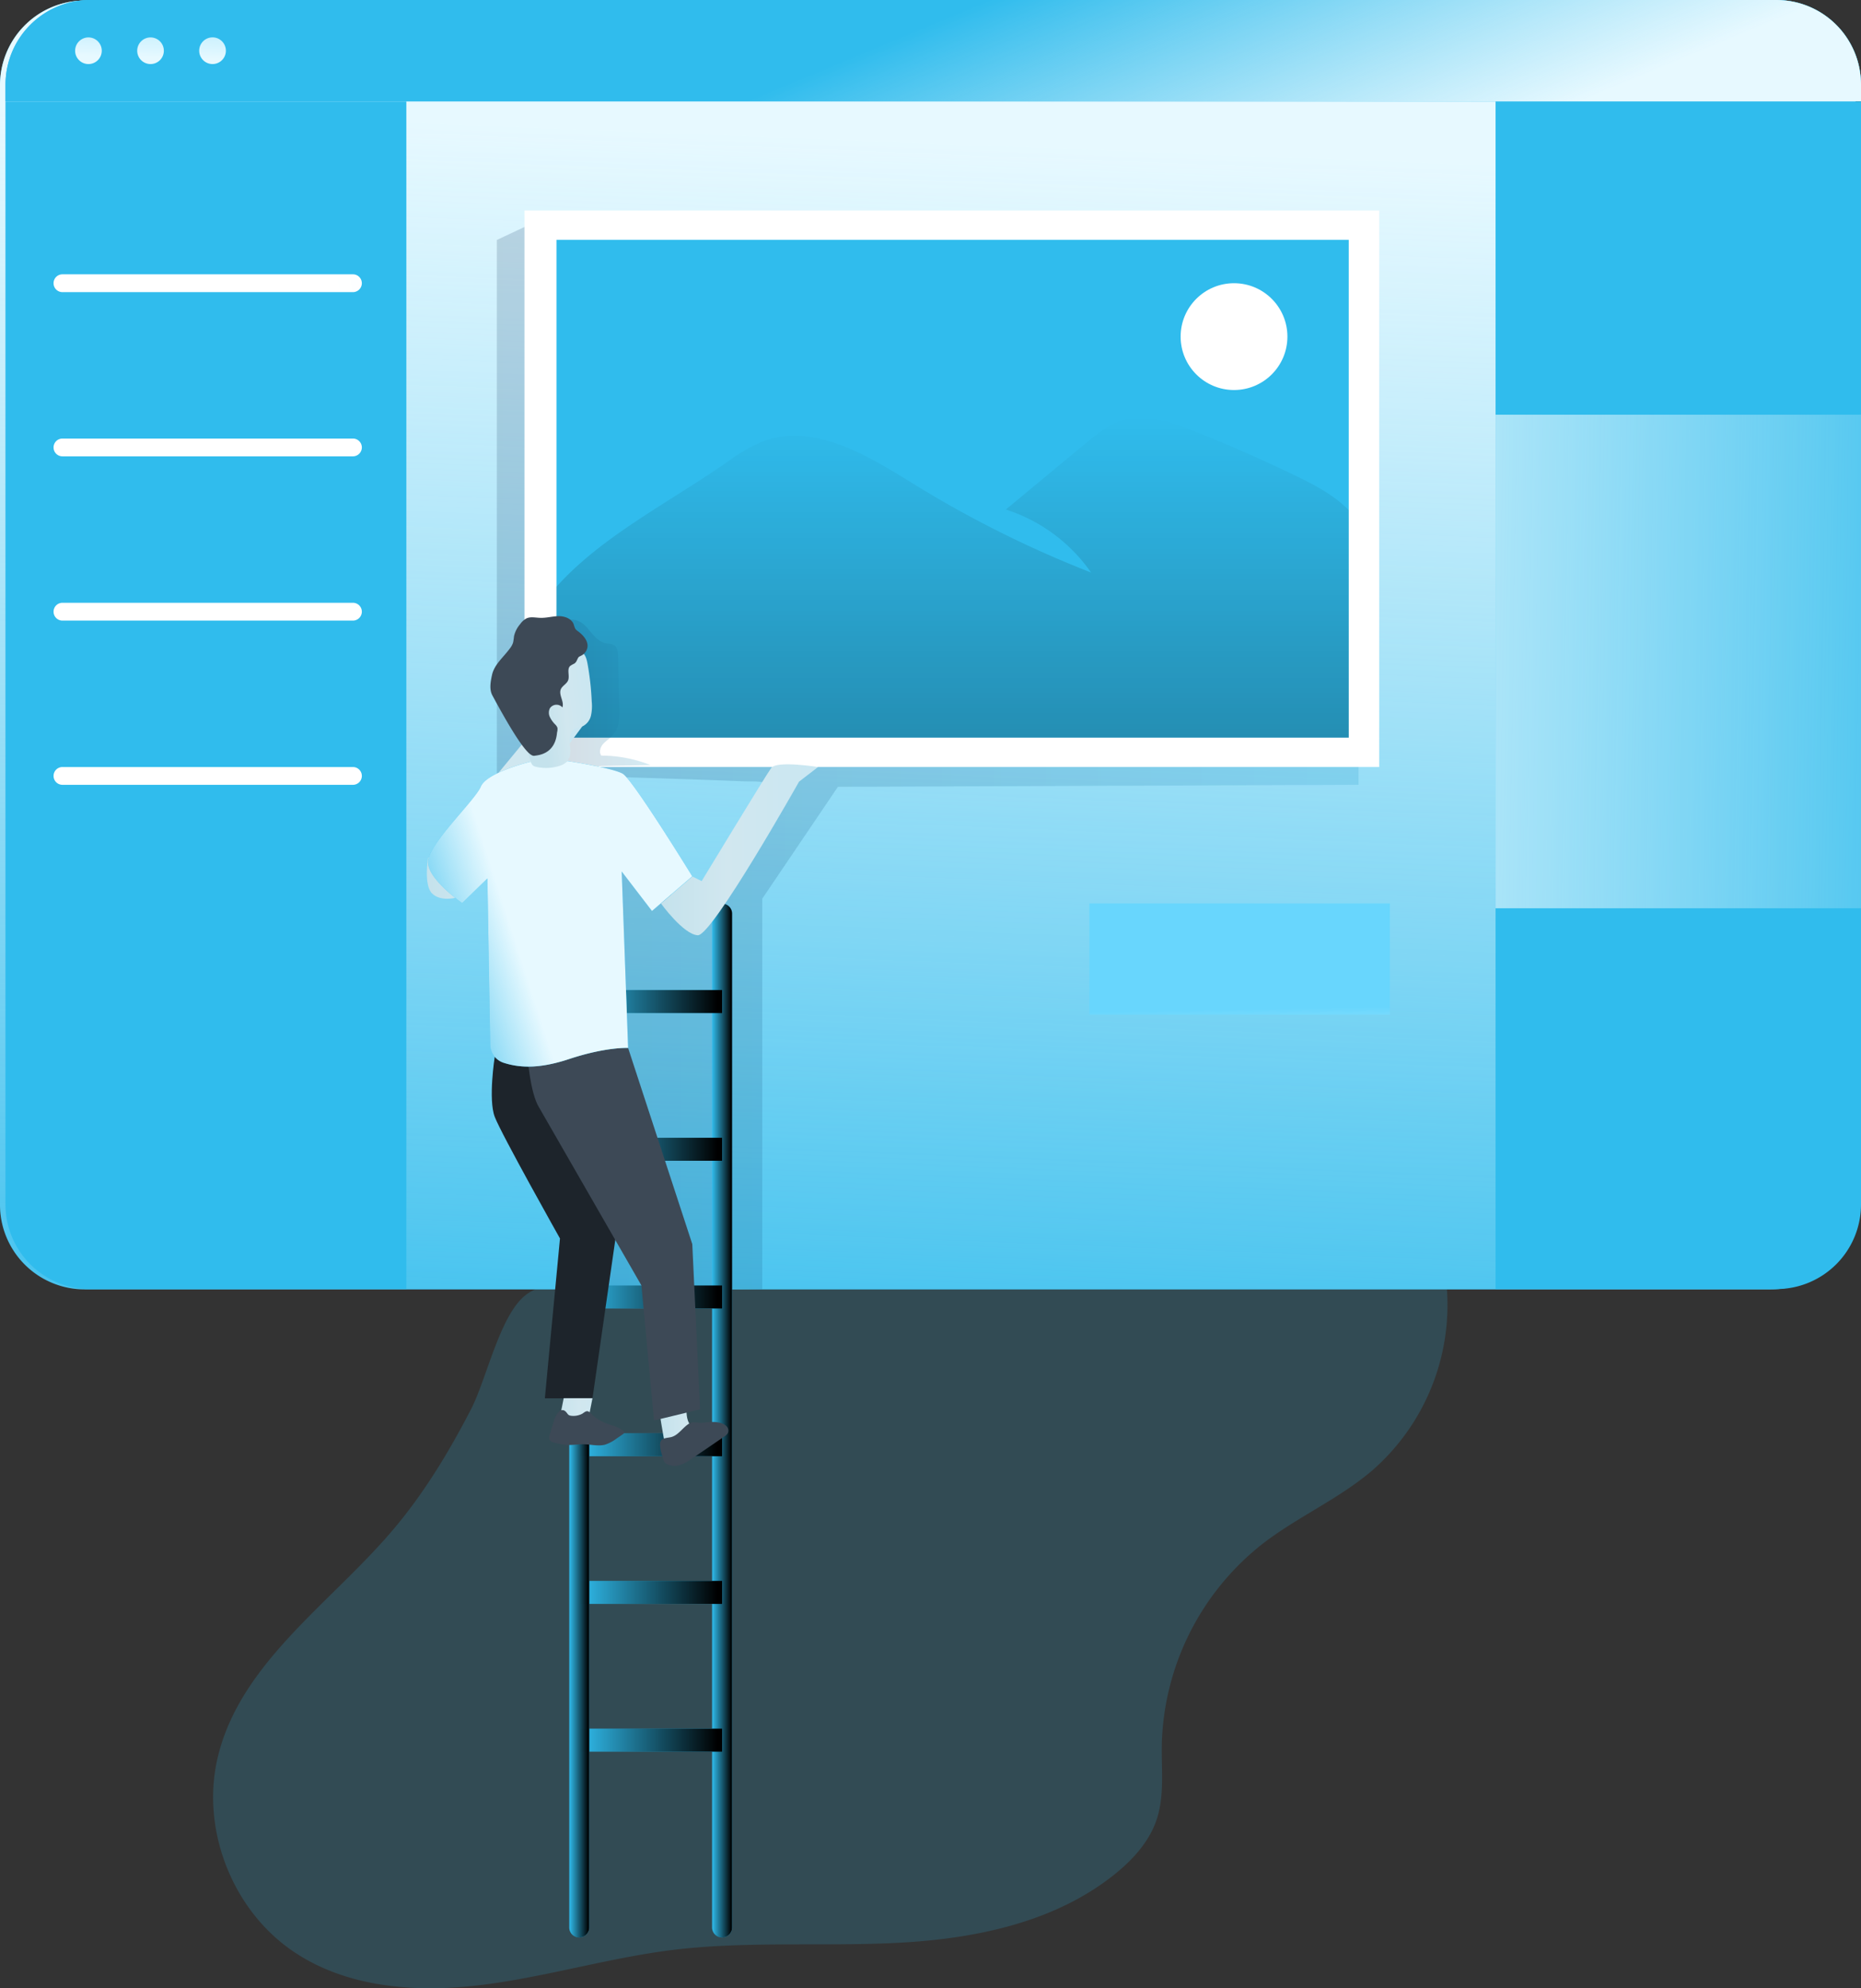 <svg xmlns="http://www.w3.org/2000/svg" xmlns:xlink="http://www.w3.org/1999/xlink" viewBox="0 0 559.06 597.16" id="ImagePost">
  <rect x="0" y="0" width="559.06" height="597.16" fill="#333333" stroke="none"/>
  <defs>
    <linearGradient id="c" x1="378.27" x2="394.09" y1="443.42" y2="42.27" gradientUnits="userSpaceOnUse">
      <stop offset="0" stop-color="#ffffff" stop-opacity="0" class="stopColorffffff svgShape"></stop>
      <stop offset="1" stop-color="#e7f9ff" class="stopColore7faff svgShape"></stop>
    </linearGradient>
    <linearGradient id="a" x1="258.68" x2="517.57" y1="227.47" y2="227.47" gradientUnits="userSpaceOnUse">
      <stop offset="0" stop-color="#183f66" class="stopColor183866 svgShape"></stop>
      <stop offset="1" stop-color="#1a96c1" class="stopColor1a7fc1 svgShape"></stop>
    </linearGradient>
    <linearGradient id="b" x1="395.6" x2="395.6" y1="125.07" y2="532.34" gradientUnits="userSpaceOnUse">
      <stop offset="0" stop-opacity="0"></stop>
      <stop offset=".97"></stop>
    </linearGradient>
    <linearGradient xlink:href="#a" id="g" x1="273.76" x2="304.85" y1="208.06" y2="208.06"></linearGradient>
    <linearGradient xlink:href="#b" id="h" x1="280.41" x2="286.47" y1="426.47" y2="426.47"></linearGradient>
    <linearGradient xlink:href="#b" id="i" x1="323.32" x2="329.38" y1="426.47" y2="426.47"></linearGradient>
    <linearGradient xlink:href="#b" id="j" x1="174.01" x2="216.93" y1="300.81" y2="300.81"></linearGradient>
    <linearGradient xlink:href="#b" id="k" x1="174.01" x2="216.93" y1="345.17" y2="345.17"></linearGradient>
    <linearGradient xlink:href="#b" id="l" x1="174.01" x2="216.93" y1="389.54" y2="389.54"></linearGradient>
    <linearGradient xlink:href="#b" id="m" x1="174.01" x2="216.93" y1="433.9" y2="433.9"></linearGradient>
    <linearGradient xlink:href="#b" id="n" x1="174.01" x2="216.93" y1="478.27" y2="478.27"></linearGradient>
    <linearGradient xlink:href="#b" id="o" x1="174.01" x2="216.93" y1="522.63" y2="522.63"></linearGradient>
    <linearGradient xlink:href="#c" id="p" x1="383.2" x2="420.43" y1="9.42" y2="98.77"></linearGradient>
    <linearGradient id="d" x1="136.39" x2="135.95" y1="1.06" y2="16.66" gradientUnits="userSpaceOnUse">
      <stop offset="0" stop-color="#97e3fd" class="stopColor97eafd svgShape"></stop>
      <stop offset="0" stop-color="#a8e7fd" class="stopColora8eefd svgShape"></stop>
      <stop offset="1" stop-color="#e7f9ff" class="stopColore7faff svgShape"></stop>
    </linearGradient>
    <linearGradient xlink:href="#d" id="q" x1="155.02" x2="154.58" y1="1.59" y2="17.19"></linearGradient>
    <linearGradient xlink:href="#d" id="r" x1="64.22" x2="63.78" y1="2.28" y2="17.88"></linearGradient>
    <linearGradient id="e" x1="263.45" x2="208.2" y1="70.12" y2="79.03" gradientUnits="userSpaceOnUse">
      <stop offset="0" stop-color="#68d6fd" class="stopColor68e1fd svgShape"></stop>
      <stop offset=".08" stop-color="#84defd" class="stopColor84e6fd svgShape"></stop>
      <stop offset=".21" stop-color="#a9e8fe" class="stopColora9eefe svgShape"></stop>
      <stop offset=".35" stop-color="#c8f0fe" class="stopColorc8f4fe svgShape"></stop>
      <stop offset=".49" stop-color="#e0f7ff" class="stopColore0f9ff svgShape"></stop>
      <stop offset=".64" stop-color="#f2fcff" class="stopColorf2fcff svgShape"></stop>
      <stop offset=".8" stop-color="#fcfeff" class="stopColorfcfeff svgShape"></stop>
      <stop offset="1" stop-color="#ffffff" class="stopColorffffff svgShape"></stop>
    </linearGradient>
    <linearGradient xlink:href="#e" id="s" x1="271.21" x2="215.95" y1="118.2" y2="127.11"></linearGradient>
    <linearGradient xlink:href="#e" id="t" x1="278.96" x2="223.71" y1="166.27" y2="175.18"></linearGradient>
    <linearGradient xlink:href="#e" id="u" x1="286.72" x2="231.46" y1="214.35" y2="223.26"></linearGradient>
    <linearGradient id="f" x1="237.66" x2="284.34" y1="236.16" y2="236.16" gradientUnits="userSpaceOnUse">
      <stop offset="0" stop-color="#c4e2ec" class="stopColorecc4d7 svgShape"></stop>
      <stop offset=".42" stop-color="#d1e7ef" class="stopColorefd4d1 svgShape"></stop>
      <stop offset="1" stop-color="#c9e7f2" class="stopColorf2eac9 svgShape"></stop>
    </linearGradient>
    <linearGradient xlink:href="#e" id="v" x1="372.68" x2="373.87" y1="303.09" y2="366.95"></linearGradient>
    <linearGradient xlink:href="#c" id="w" x1="607.72" x2="358.28" y1="200.22" y2="196.49"></linearGradient>
    <linearGradient xlink:href="#f" id="x" x1="307.96" x2="355.14" y1="255.07" y2="255.07"></linearGradient>
    <linearGradient xlink:href="#f" id="y" x1="307.86" x2="326.35" y1="430.76" y2="430.76"></linearGradient>
    <linearGradient xlink:href="#f" id="z" x1="275.37" x2="294.66" y1="426.22" y2="426.22"></linearGradient>
    <linearGradient xlink:href="#c" id="A" x1="231.29" x2="262.93" y1="288.42" y2="278.19"></linearGradient>
    <linearGradient xlink:href="#f" id="B" x1="271.9" x2="289.13" y1="212.41" y2="210.33"></linearGradient>
  </defs>
  <path fill="#30bced" d="M117.62 459.98c-18.75 21.89-45.37 39.59-52.16 67.6-5.32 21.92 4.49 46.69 23.37 59 16.14 10.58 36.74 11.95 55.84 9.58s37.75-8 56.88-10.45c22.74-2.84 45.79-1 68.67-2.23s46.56-6.13 64.47-20.42c5.53-4.41 10.53-9.86 12.78-16.57 2.37-7.11 1.43-14.83 1.54-22.33a79.11 79.11 0 0 1 30.26-60.47c10.51-8.13 23-13.5 33.09-22.16a66 66 0 0 0 21.73-59.52c-1.28-7.88-172.89-.43-189.55.18q-23.27.87-46.52 2.13c-10.49.57-32-2.13-40.41 4.88-7.57 6.3-11.48 25.11-16.15 34.13-6.71 12.98-14.32 25.53-23.84 36.65Z" opacity=".18" class="color68e1fd svgShape"></path>
  <path fill="#30bced" d="M557.39 25.54v336.28a25.42 25.42 0 0 1-25.42 25.43H25.42A25.42 25.42 0 0 1 0 361.82V25.54A25.43 25.43 0 0 1 25.42.16h506.55a25.43 25.43 0 0 1 25.42 25.38Z" class="color68e1fd svgShape"></path>
  <path fill="url(#c)" d="M666.82 25.38v336.28a25.42 25.42 0 0 1-25.42 25.43H134.85a25.42 25.42 0 0 1-25.42-25.43V25.38A25.43 25.43 0 0 1 134.85 0H641.4a25.43 25.43 0 0 1 25.42 25.38Z" transform="translate(-109.43 .16)"></path>
  <path fill="url(#a)" d="m267 68-8.31 3.91v167.61L280.41 318l3 68 55 1.05V269.77l22.73-33.61 156.4-.61v-8.71Zm73.64 171.77c-2.2 5-6.88 9.68-10.15 14.06q-6 8.08-12.19 16.11a5 5 0 0 1-1.36 1.35c-1.93 1.09-4.17-.72-5.57-2.43a104 104 0 0 1-18.31-32.74 2.59 2.59 0 0 1-.13-1.87c.41-.9 1.64-1 2.63-1q18.6.51 37.2 1.25c4.24.16 10.49-.75 7.87 5.24Z" opacity=".19" transform="translate(-109.43 .16)"></path>
  <path fill="#ffffff" d="M157.56 63.22h256.76v167.14H157.56z" class="colorffffff svgShape"></path>
  <path fill="#30bced" d="M167.17 72.04h238v149.5h-238z" class="color68e1fd svgShape"></path>
  <path fill="url(#b)" d="M514.6 153.06v68.32h-238v-45.32c13.56-15.14 33.6-25.17 51.45-37.56a49.9 49.9 0 0 1 10.53-6.09c15.32-5.78 31.57 4.29 45.5 12.9a328.8 328.8 0 0 0 53.11 26.48 49.62 49.62 0 0 0-25.6-18.92l24.28-20.12c3-2.49 6.1-5 9.77-6.35 7.37-2.63 15.47.11 22.74 3q15.25 6.09 30.06 13.23c5.8 2.81 11.68 5.84 16.16 10.43Z" transform="translate(-109.43 .16)"></path>
  <path fill="url(#g)" d="M285.79 188.35c1.68 1.93 3.29 4.33 5.81 4.74a6.12 6.12 0 0 1 2.31.49c1 .62 1.12 2 1.15 3.15q.21 7.78.41 15.56c.08 2.91 0 6.12-1.88 8.3-.86 1-2 1.64-2.91 2.62s-1.38 2.5-.62 3.57a40.47 40.47 0 0 1 14.79 2.84l-27.22.56a3.59 3.59 0 0 1-2-.36c-.93-.61-1.07-1.89-1.1-3-.11-4.45 0-8.9.24-13.34a54.75 54.75 0 0 0 .14-8.87c-.37-3.71-1.64-7.42-.92-11.08 1.14-5.91 7.01-10.65 11.8-5.18Z" opacity=".19" transform="translate(-109.43 .16)"></path>
  <circle cx="370.71" cy="101.1" r="16.04" fill="#ffffff" class="colorffffff svgShape"></circle>
  <path fill="#30bced" d="M174.01 581.9a3 3 0 0 0 3-3V274.39a3 3 0 0 0-3-3 3 3 0 0 0-3 3v304.48a3 3 0 0 0 3 3.03ZM216.92 581.9a3 3 0 0 0 3-3V274.39a3 3 0 0 0-3-3 3 3 0 0 0-3 3v304.48a3 3 0 0 0 3 3.03Z" class="color68e1fd svgShape"></path>
  <path fill="#30bced" d="M174.01 297.35h42.91v6.91h-42.91zM174.01 341.72h42.91v6.91h-42.91zM174.01 386.08h42.91v6.91h-42.91zM174.01 430.45h42.91v6.91h-42.91zM174.01 474.81h42.91v6.91h-42.91zM174.01 519.18h42.91v6.91h-42.91z" class="color68e1fd svgShape"></path>
  <path fill="url(#h)" d="M283.44 581.74a3 3 0 0 0 3-3V274.23a3 3 0 0 0-3-3 3 3 0 0 0-3 3v304.48a3 3 0 0 0 3 3.03Z" transform="translate(-109.43 .16)"></path>
  <path fill="url(#i)" d="M326.35 581.74a3 3 0 0 0 3-3V274.23a3 3 0 0 0-3-3 3 3 0 0 0-3 3v304.48a3 3 0 0 0 3 3.03Z" transform="translate(-109.43 .16)"></path>
  <path fill="url(#j)" d="M174.01 297.35h42.91v6.91h-42.91z"></path>
  <path fill="url(#k)" d="M174.01 341.72h42.91v6.91h-42.91z"></path>
  <path fill="url(#l)" d="M174.01 386.08h42.91v6.91h-42.91z"></path>
  <path fill="url(#m)" d="M174.01 430.45h42.91v6.91h-42.91z"></path>
  <path fill="url(#n)" d="M174.01 474.81h42.91v6.91h-42.91z"></path>
  <path fill="url(#o)" d="M174.01 519.18h42.91v6.91h-42.91z"></path>
  <path fill="#30bced" d="M559.06 25.44v5H1.66v-5A25.44 25.44 0 0 1 27.09 0h506.54a25.43 25.43 0 0 1 25.43 25.44Z" class="color68e1fd svgShape"></path>
  <path fill="#30bced" d="M559.06 25.44v5H1.66v-5A25.44 25.44 0 0 1 27.09 0h506.54a25.43 25.43 0 0 1 25.43 25.44Z" class="color68e1fd svgShape"></path>
  <path fill="url(#p)" d="M668.49 25.28v5h-557.4v-5A25.44 25.44 0 0 1 136.52-.16h506.54a25.43 25.43 0 0 1 25.43 25.44Z" transform="translate(-109.43 .16)"></path>
  <path fill="url(#d)" d="M140 15.08a4 4 0 1 1-4-4 4 4 0 0 1 4 4Z" transform="translate(-109.43 .16)"></path>
  <path fill="url(#q)" d="M158.65 15.08a4 4 0 1 1-4-4 4 4 0 0 1 4 4Z" transform="translate(-109.43 .16)"></path>
  <circle cx="63.85" cy="15.23" r="4.01" fill="url(#r)"></circle>
  <path fill="#30bced" d="M122.07 30.47v356.69h-95a25.43 25.43 0 0 1-25.43-25.42V30.47Z" class="color68e1fd svgShape"></path>
  <path fill="url(#e)" d="M215.46 87.58h-87.27a2.67 2.67 0 0 1-2.67-2.68 2.66 2.66 0 0 1 2.67-2.67h87.27a2.67 2.67 0 0 1 2.67 2.67 2.68 2.68 0 0 1-2.67 2.68Z" transform="translate(-109.43 .16)"></path>
  <path fill="url(#s)" d="M215.46 136.9h-87.27a2.67 2.67 0 0 1-2.67-2.67 2.67 2.67 0 0 1 2.67-2.68h87.27a2.68 2.68 0 0 1 2.67 2.68 2.68 2.68 0 0 1-2.67 2.67Z" transform="translate(-109.43 .16)"></path>
  <path fill="url(#t)" d="M215.46 186.23h-87.27a2.67 2.67 0 0 1-2.67-2.68 2.67 2.67 0 0 1 2.67-2.67h87.27a2.68 2.68 0 0 1 2.67 2.67 2.68 2.68 0 0 1-2.67 2.68Z" transform="translate(-109.43 .16)"></path>
  <path fill="url(#u)" d="M215.46 235.55h-87.27a2.66 2.66 0 0 1-2.67-2.67 2.66 2.66 0 0 1 2.67-2.67h87.27a2.67 2.67 0 0 1 2.67 2.67 2.67 2.67 0 0 1-2.67 2.67Z" transform="translate(-109.43 .16)"></path>
  <path fill="url(#f)" d="M246.14 269.5s-4.39 1.17-6.92-1.33-1.22-10.53-1.22-10.53l45.44-55.1.9 15.49Z" transform="translate(-109.43 .16)"></path>
  <path fill="url(#v)" d="M327.26 271.35h90.28v33.4h-90.28z"></path>
  <path fill="#30bced" d="M559.06 30.47v331.25a25.42 25.42 0 0 1-25.43 25.44h-84.35V30.47Z" class="color68e1fd svgShape"></path>
  <path fill="url(#w)" d="M449.28 124.55h109.78v148.24H449.28z"></path>
  <path fill="url(#x)" d="M308 271.2s6.73 9.32 11.05 9.54 30.42-46.14 30.42-46.14l5.71-4.39s-12.39-2-14.06.27-20.91 34-20.91 34l-2.77-1.39Z" transform="translate(-109.43 .16)"></path>
  <path fill="#1d242b" d="M148.62 317.42s-2 12.75 0 18 19.6 36.54 19.6 36.54l-4.54 48h14.31l6.91-48-7.86-36.54 9.31-20.5Z" class="color25233a svgShape"></path>
  <path fill="#3d4956" d="m161.93 332.59 30.77 53.5 3.77 40.54 13.83-3.36-2.33-49.61-19.55-59.73-30 2.84s.77 11.44 3.51 15.82Z" class="color3f3d56 svgShape"></path>
  <path fill="url(#y)" d="M307.86 426s1.62 10.46 2.36 11.22 6.54-.73 6.54-.73l9.59-6.19s0-3-7.22-1.24c0 0-3.22.19-3.46-4.95Z" transform="translate(-109.43 .16)"></path>
  <path fill="url(#z)" d="m287.42 419.77-.95 4.79 8.19 5.73s-.33 1.51-3.23 2.18-15.82-.41-16-1.71 2.08-5.42 2.26-5.87 1.08-5.12 1.08-5.12Z" transform="translate(-109.43 .16)"></path>
  <path fill="#30bced" d="M159.39 228.76s-13.17 3.2-14.95 7.48-16.23 17.65-15.87 22.92 10.27 12.06 10.27 12.06l7.58-7.39.85 49.94a5.81 5.81 0 0 0 4 5.42c5.7 1.85 11.84 1.48 19.7-1.12 11.19-3.7 17.72-3.33 17.72-3.33l-1.93-53 9.1 11.86 12.1-10.41s-17.83-29.03-20.87-30.8-16.65-3.83-16.65-3.83-5.97 3.65-11.05.2Z" class="color68e1fd svgShape"></path>
  <path fill="url(#A)" d="M268.82 228.6s-13.17 3.2-14.95 7.48S237.64 253.73 238 259s10.27 12.06 10.27 12.06l7.58-7.39.85 49.94a5.81 5.81 0 0 0 4 5.42c5.7 1.85 11.84 1.48 19.7-1.12 11.19-3.7 17.72-3.33 17.72-3.33l-1.93-53 9.1 11.86 12.1-10.41s-17.83-29.03-20.87-30.8-16.65-3.83-16.65-3.83-5.97 3.65-11.05.2Z" transform="translate(-109.43 .16)"></path>
  <path fill="url(#B)" d="M285.93 199.19a83.14 83.14 0 0 1 1.26 11.35 13.28 13.28 0 0 1-.24 4.27 4.76 4.76 0 0 1-2.61 3.22 12.62 12.62 0 0 0-2.45.83 3.07 3.07 0 0 0-1.16 1.73 11.62 11.62 0 0 0 0 4 5.42 5.42 0 0 1-.83 3.82 5 5 0 0 1-2.47 1.47 13.29 13.29 0 0 1-6.91.28 2.36 2.36 0 0 1-1-.42 2.55 2.55 0 0 1-.65-1.13 64.65 64.65 0 0 1-2-7.8 58.83 58.83 0 0 1-1.71-11.26 18.64 18.64 0 0 1 2.82-10.86c2.14-3.15 5.82-5.39 9.62-5.14a18.27 18.27 0 0 1 6.06 1.84c1.57.72 1.93 2.08 2.27 3.8Z" transform="translate(-109.43 .16)"></path>
  <path fill="#3d4956" d="M176.5 194.16c.1-1.89-1.4-3.47-2.91-4.6a3.1 3.1 0 0 1-.75-.69 5.94 5.94 0 0 1-.48-1.32c-.61-1.72-2.65-2.49-4.48-2.49s-3.62.55-5.44.5c-1.44 0-3-.44-4.28.17a5.34 5.34 0 0 0-1.89 1.71 8.45 8.45 0 0 0-1.86 3.66 18.32 18.32 0 0 1-.26 1.83 5.47 5.47 0 0 1-1 1.85c-1.9 2.61-4.67 4.8-5.35 7.95-.43 2-.86 4.3.1 6.1 9.31 17.33 11.67 18.33 12.67 18.16s6.22-.38 6.77-7a3.78 3.78 0 0 0 .13-1.37 2.63 2.63 0 0 0-.65-1 8.06 8.06 0 0 1-1.62-2.24 3 3 0 0 1 0-2.67 2.38 2.38 0 0 1 3.75-.25c.62-1.77-1.22-3.77-.46-5.49.45-1 1.72-1.55 2.16-2.6.58-1.4-.46-3.34.65-4.37a8 8 0 0 1 1.18-.67c.63-.39.76-.91 1.07-1.52s.39-.55 1.06-.9a3.43 3.43 0 0 0 1.89-2.75Z" class="color3f3d56 svgShape"></path>
  <path fill="none" d="M231.2 239.9c-2.2 5-6.88 9.68-10.15 14.06q-6 8.08-12.19 16.11a5 5 0 0 1-1.36 1.35c-1.93 1.09-4.17-.72-5.57-2.43a104 104 0 0 1-18.31-32.74 2.59 2.59 0 0 1-.13-1.87c.41-.9 1.64-1 2.63-1q18.6.51 37.2 1.25c4.25.19 10.5-.72 7.88 5.27Z"></path>
  <path fill="#3d4956" d="M201.57 431.63c2.07-.5 3.32-2.57 5.06-3.81a3.5 3.5 0 0 1 1.37-.63 7 7 0 0 1 1.7.08c1.45.13 2.9-.2 4.36-.2a9.21 9.21 0 0 1 2.15.24 4 4 0 0 1 2 1 1.88 1.88 0 0 1 .45 2.08 2.85 2.85 0 0 1-1 1q-5 3.45-10.1 6.88a11.91 11.91 0 0 1-3.3 1.75 5.86 5.86 0 0 1-3.42-.07 2.44 2.44 0 0 1-1.16-.71 2.87 2.87 0 0 1-.47-1.07c-.39-1.4-1.14-3.42-.86-4.89s2.04-1.36 3.22-1.65ZM166.37 426.8l-1.19 4a2.15 2.15 0 0 0 0 1.79 2.09 2.09 0 0 0 1.29.68 21.94 21.94 0 0 0 3.58.68c1.85.13 3.69-.22 5.53-.17 2.09.06 4.21.64 6.22.1a11.77 11.77 0 0 0 3.39-1.8l1.93-1.33a.74.74 0 0 0 .35-.39c.07-.25-.13-.49-.33-.66-1.46-1.26-3.48-1.59-5.28-2.3a12.64 12.64 0 0 1-4.37-2.91 1.91 1.91 0 0 0-.92-.63c-.6-.12-1.12.4-1.64.73a5.64 5.64 0 0 1-3.45.61c-.89-.13-.92-.59-1.47-1.17-1.72-1.77-3.24 1.42-3.64 2.77Z" class="color3f3d56 svgShape"></path>
</svg>
